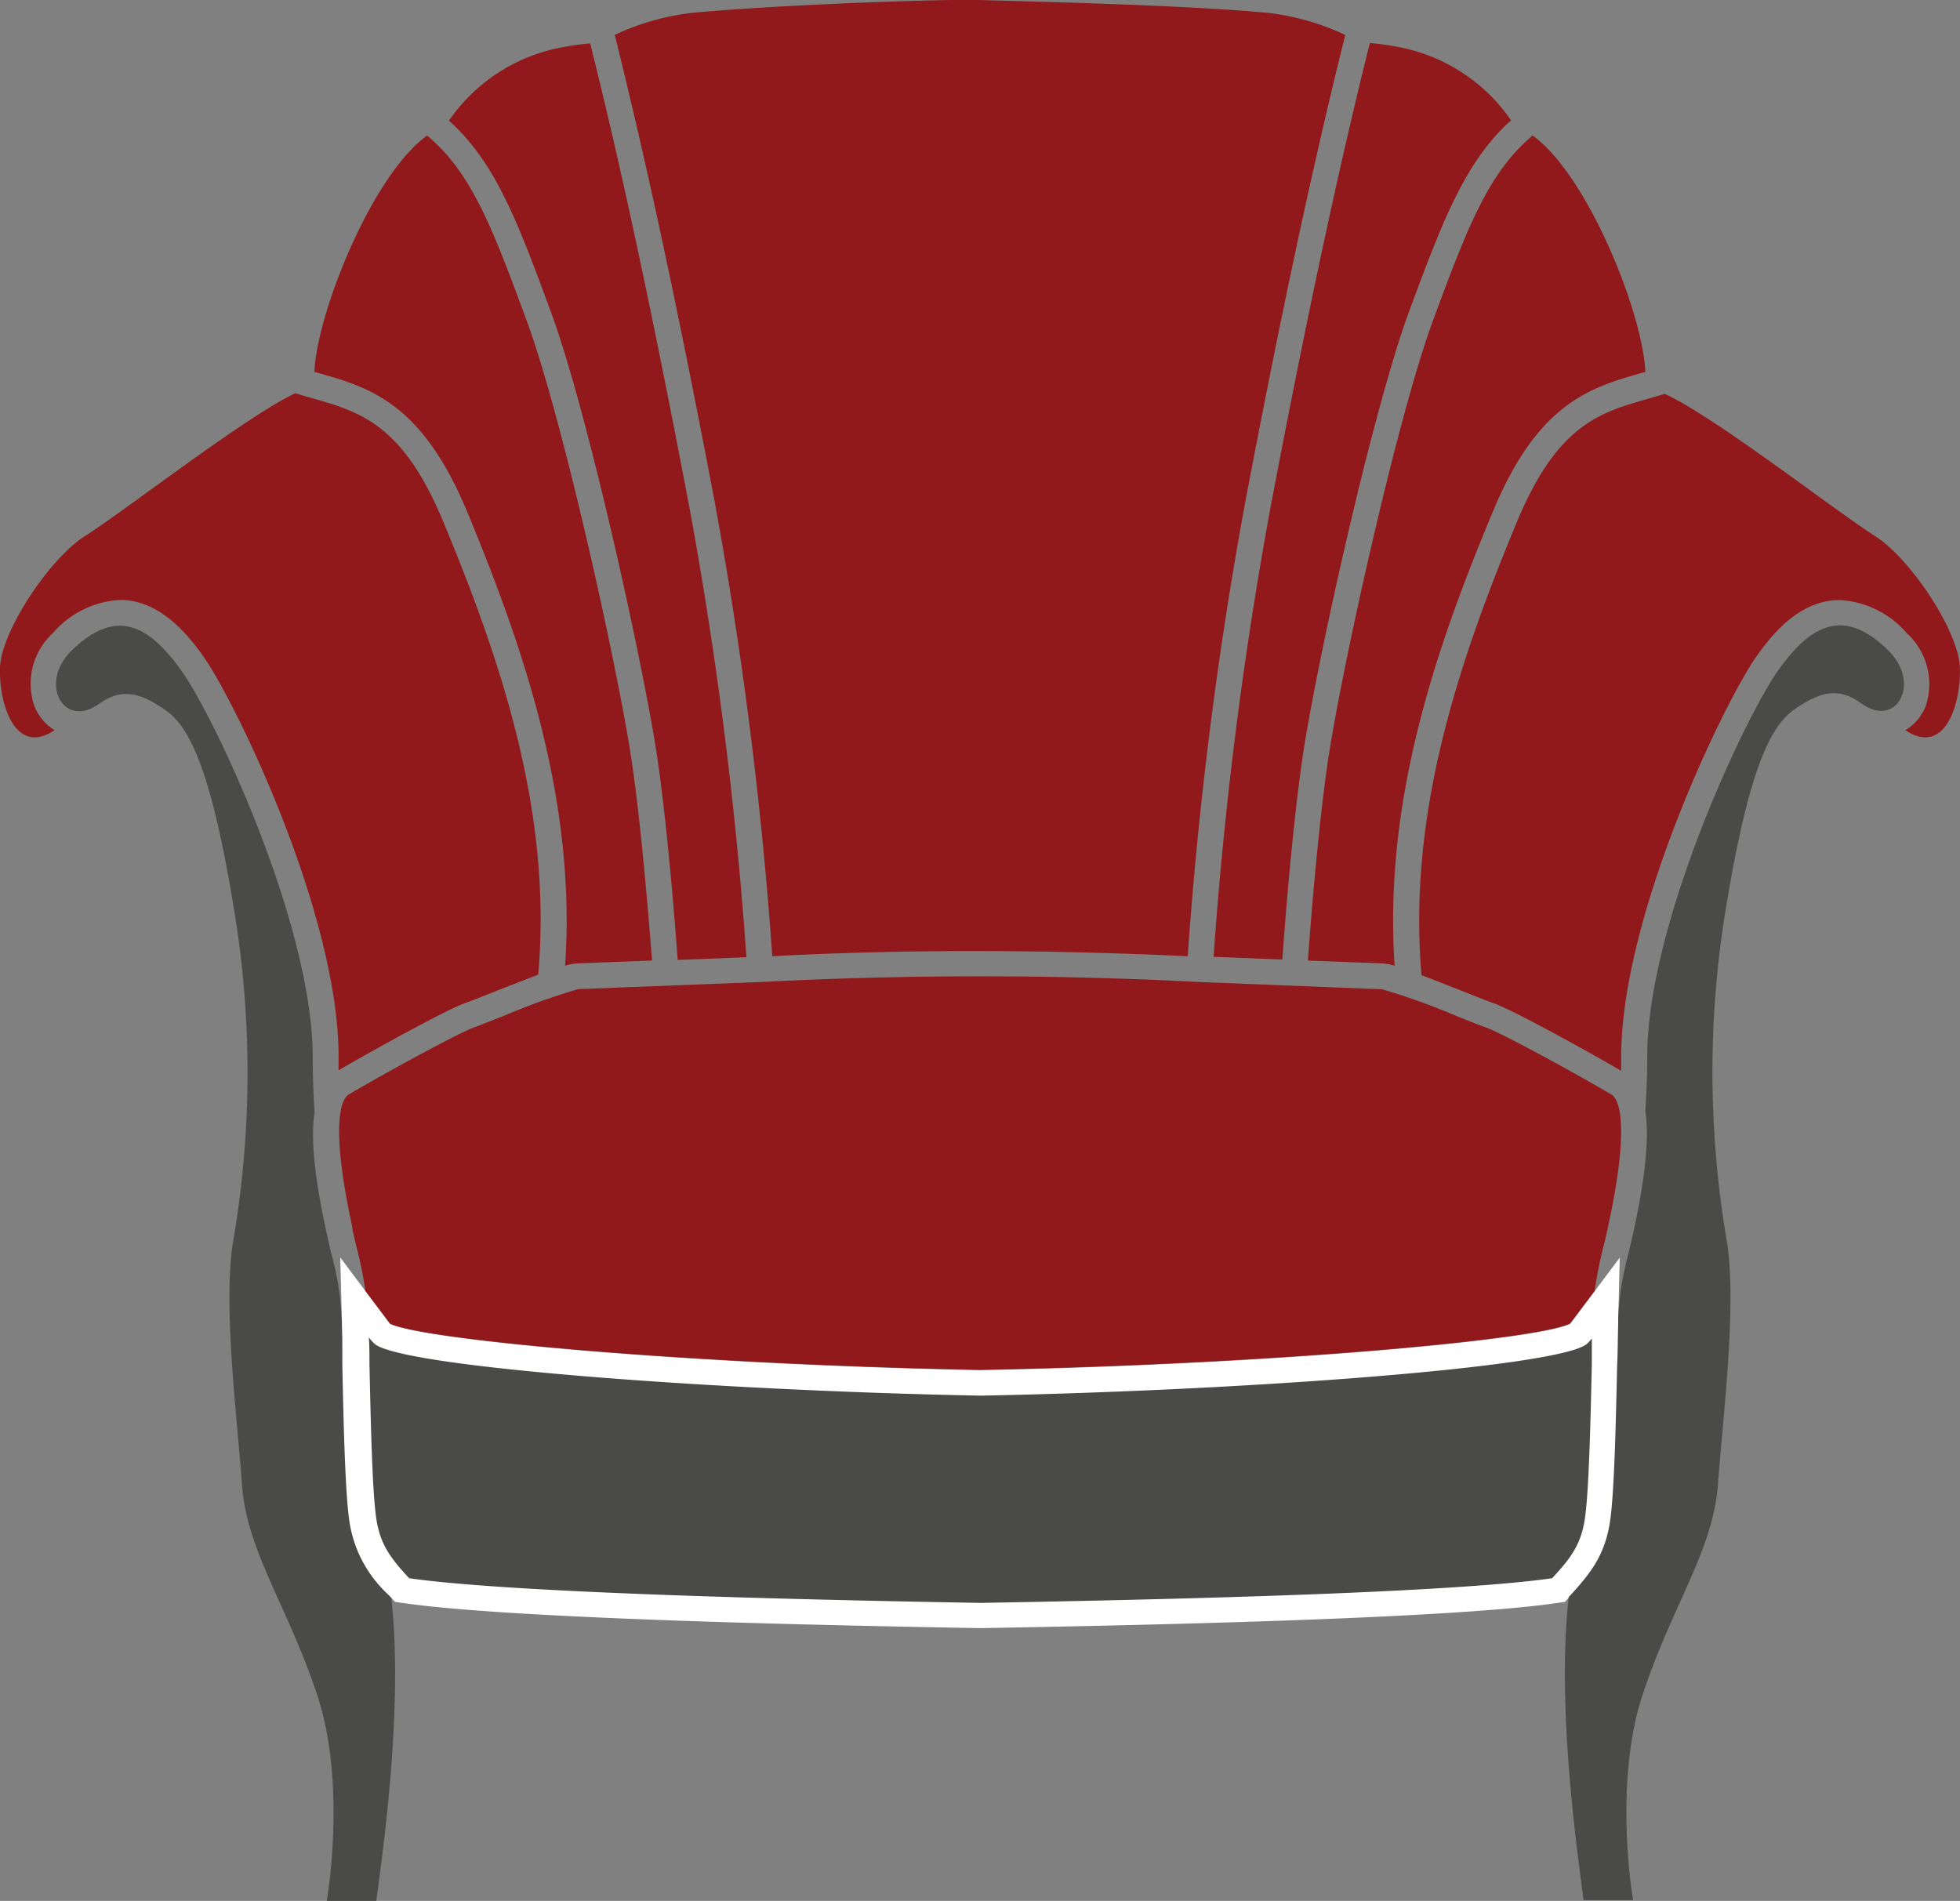 <svg xmlns="http://www.w3.org/2000/svg" viewBox="0 0 151.67 147.11"><rect x="0" y="0" width="151.67" height="147.11" fill="#808080" stroke="none"/><defs><style>.cls-1{fill:#91191b;}.cls-2{fill:#4a4a49;}.cls-3{fill:#fff;}</style></defs><title>sessel</title><g id="Ebene_3" data-name="Ebene 3"><path class="cls-1" d="M75.83,0c-.59,0-.53,0,0,0S76.42,0,75.83,0Z"/><path class="cls-1" d="M42.58,24c2.91,7.82,7.28,27.79,8.29,34.68.79,5.4,1.38,12.95,1.57,15.61l5.32-.21a312.19,312.19,0,0,0-4.41-34.8c-3.48-18.37-6-29.23-7.68-35.92a19.49,19.49,0,0,0-2.22.31,13.61,13.61,0,0,0-8.71,5.67C38.33,12.53,40.08,17.23,42.58,24Z"/><path class="cls-1" d="M98.32,39.25a312.47,312.47,0,0,0-4.41,34.8l5.32.21c.19-2.66.77-10.21,1.56-15.61,1-6.89,5.39-26.86,8.3-34.68,2.5-6.74,4.25-11.44,7.84-14.66a13.64,13.64,0,0,0-8.71-5.67A19.49,19.49,0,0,0,106,3.33C104.34,10,101.8,20.88,98.32,39.25Z"/><path class="cls-1" d="M34.32,40.42c-3.15-7.61-6.43-8.54-10.22-9.62l-1.25-.37C19,32.25,9.72,39.49,6.58,41.48,3.79,43.26.09,48.89,0,51.66s1.14,6.9,4.23,4.85a3.82,3.82,0,0,1-1.55-1.82A5.31,5.31,0,0,1,4.09,49a7.38,7.38,0,0,1,5.2-2.57c3,0,5.15,2.52,6.48,4.42C18.2,54.29,26.2,70.72,26.2,81.76c0,.35,0,.71,0,1.07,2.47-1.44,8.29-4.67,9.81-5.21.42-.14,1.2-.45,2.12-.82,1.43-.57,2.58-1,3.52-1.37C42.75,62.89,38.79,51.2,34.32,40.42Z"/><path class="cls-1" d="M115.5,39.65C119,31.15,123.09,30,127,28.87l.32-.09c-.17-4.45-4.42-15.19-8.72-18.29-3.46,2.88-5.09,7.25-7.66,14.17-2.86,7.72-7.19,27.46-8.19,34.28-.77,5.3-1.35,12.71-1.54,15.4l2.46.09,3.33.13a4.51,4.51,0,0,1,.92.18C107.07,62.1,111,50.42,115.5,39.65Z"/><path class="cls-1" d="M48.89,58.94c-1-6.82-5.32-26.56-8.19-34.28-2.56-6.92-4.19-11.29-7.65-14.17-4.3,3.1-8.55,13.84-8.72,18.29l.32.09c3.93,1.12,8,2.28,11.52,10.78,4.46,10.77,8.42,22.46,7.56,35.09a4.39,4.39,0,0,1,.92-.18L48,74.43l2.46-.09C50.24,71.65,49.67,64.24,48.89,58.94Z"/><path class="cls-1" d="M151.66,51.66c-.08-2.77-3.78-8.4-6.57-10.18-3.15-2-12.39-9.23-16.27-11l-1.25.37c-3.79,1.08-7.07,2-10.22,9.62-4.47,10.78-8.43,22.47-7.35,35,.93.35,2.09.81,3.52,1.37.92.37,1.7.68,2.11.82,1.52.54,7.35,3.77,9.82,5.21,0-.36,0-.72,0-1.07,0-11,8-27.47,10.43-30.94,1.33-1.9,3.44-4.42,6.48-4.42a7.38,7.38,0,0,1,5.2,2.57A5.33,5.33,0,0,1,149,54.69a3.78,3.78,0,0,1-1.56,1.82C150.53,58.56,151.75,54.45,151.66,51.66Z"/><path class="cls-1" d="M96.36,38.87c3.51-18.54,6.07-29.46,7.74-36.17A19.37,19.37,0,0,0,98.17,1C91.37.35,78.32.09,75.83,0S60.29.35,53.5,1a19.37,19.37,0,0,0-5.93,1.7c1.67,6.71,4.23,17.63,7.74,36.17A315.89,315.89,0,0,1,59.76,74c10.12-.53,20.67-.53,32.15,0A314.12,314.12,0,0,1,96.36,38.87Z"/><path class="cls-2" d="M27.06,117.67c-.32-2.38-.44-8-.53-12,0-1.47-.06-2.73-.09-3.53a22.13,22.13,0,0,0-.77-5c-.11-.46-.23-.93-.33-1.41l-.06-.28c-.7-3.22-1.32-6.84-.94-9.4-.09-1.39-.14-2.81-.14-4.22,0-10.21-7.52-26.15-10.07-29.79S9,46.93,5.5,50.39C3,52.88,4.9,56.46,7.69,54.46c1.54-1.11,2.86-.91,4.44.06S15.82,56.6,18,69.73A77,77,0,0,1,18,96.3c-.73,5.06.37,13.53.73,18.64s3.56,9.39,5.84,16.31.72,15.86.72,15.86h3.83c.31-2.52,2.16-14.51,1.16-23.45C28.57,121.82,27.43,120.4,27.06,117.67Z"/><path class="cls-2" d="M75.84,125.05c-9.77-.18-35.62-.65-44.38-1.92l-.35,0-.24-.26a8.7,8.7,0,0,1-2.82-5.29c-.31-2.32-.43-7.86-.52-11.91l-.12-5.2,1.87,2.48a1.48,1.48,0,0,0,.3.33c1.75,1.34,22.79,3.32,46.27,3.78,23.45-.46,44.48-2.44,46.24-3.78a1.54,1.54,0,0,0,.29-.33l1.88-2.48-.12,5.18c-.09,4.07-.21,9.61-.52,11.93a8.75,8.75,0,0,1-2.82,5.29l-.24.26-.35,0c-8.76,1.27-34.61,1.74-44.35,1.92h0Z"/><path class="cls-3" d="M123.18,103.5c0,.62,0,1.32,0,2.08-.09,4-.21,9.55-.52,11.82-.28,2.08-1.06,3.13-2.55,4.74-8.67,1.25-34.29,1.73-44.23,1.91h0c-9.93-.18-35.55-.66-44.22-1.91-1.49-1.61-2.27-2.66-2.56-4.74-.31-2.27-.42-7.79-.51-11.82,0-.76,0-1.46-.05-2.08a3.4,3.4,0,0,0,.46.51c2.18,1.81,26.55,3.61,46.89,4,20.34-.39,44.72-2.19,46.9-4a2.91,2.91,0,0,0,.45-.51M26.33,97.35l.16,6.2,0,1.8v.27c.09,4.32.21,9.67.53,12a9.66,9.66,0,0,0,3.07,5.83l.48.52.7.1c8.8,1.27,34.6,1.75,44.41,1.93H76c9.87-.18,35.62-.66,44.4-1.93l.7-.1.48-.52a9.67,9.67,0,0,0,3.08-5.83c.32-2.38.43-7.73.53-12v-.29l0-1.8.15-6.2-3.74,5-.11.13c-2.64,1.28-23.36,3.15-45.65,3.58-22.28-.43-43-2.3-45.65-3.58l-.1-.13-3.75-5Z"/><path class="cls-2" d="M146.17,50.39c-3.46-3.46-6.08-2.07-8.63,1.58s-10.07,19.58-10.07,29.79c0,1.41-.06,2.83-.15,4.22.38,2.56-.23,6.18-.93,9.4l-.06.28q-.17.72-.33,1.41a22.65,22.65,0,0,0-.78,5c0,.8,0,2.06-.08,3.53-.09,4.08-.21,9.67-.53,12-.38,2.73-1.51,4.15-3.22,6-1,8.94.85,20.93,1.15,23.45h3.83s-1.55-8.93.73-15.86,5.47-11.21,5.84-16.31,1.45-13.58.72-18.64a77.55,77.55,0,0,1,0-26.57c2.19-13.13,4.3-14.24,5.88-15.21s2.9-1.17,4.44-.06C146.77,56.46,148.66,52.88,146.17,50.39Z"/><path class="cls-1" d="M27.29,95.24c.11.47.21.91.32,1.36a28.24,28.24,0,0,1,.66,3.3l1.81,2.4.1.13c2.64,1.28,23.37,3.15,45.65,3.58,22.29-.43,43-2.3,45.65-3.58l.11-.13,1.81-2.4a30.63,30.63,0,0,1,.65-3.3c.11-.45.22-.89.32-1.36l.06-.28c1.86-8.57.68-10,.27-10.25-2.64-1.56-8.43-4.74-9.73-5.2-.43-.15-1.24-.47-2.19-.85a52.1,52.1,0,0,0-5.83-2.1l-3.34-.13L92.85,76a326.79,326.79,0,0,0-34,0l-10.77.42-3.35.13a52.81,52.81,0,0,0-5.82,2.1c-1,.38-1.76.7-2.19.85-1.3.46-7.09,3.64-9.73,5.2-.41.24-1.59,1.68.27,10.25Z"/></g></svg>